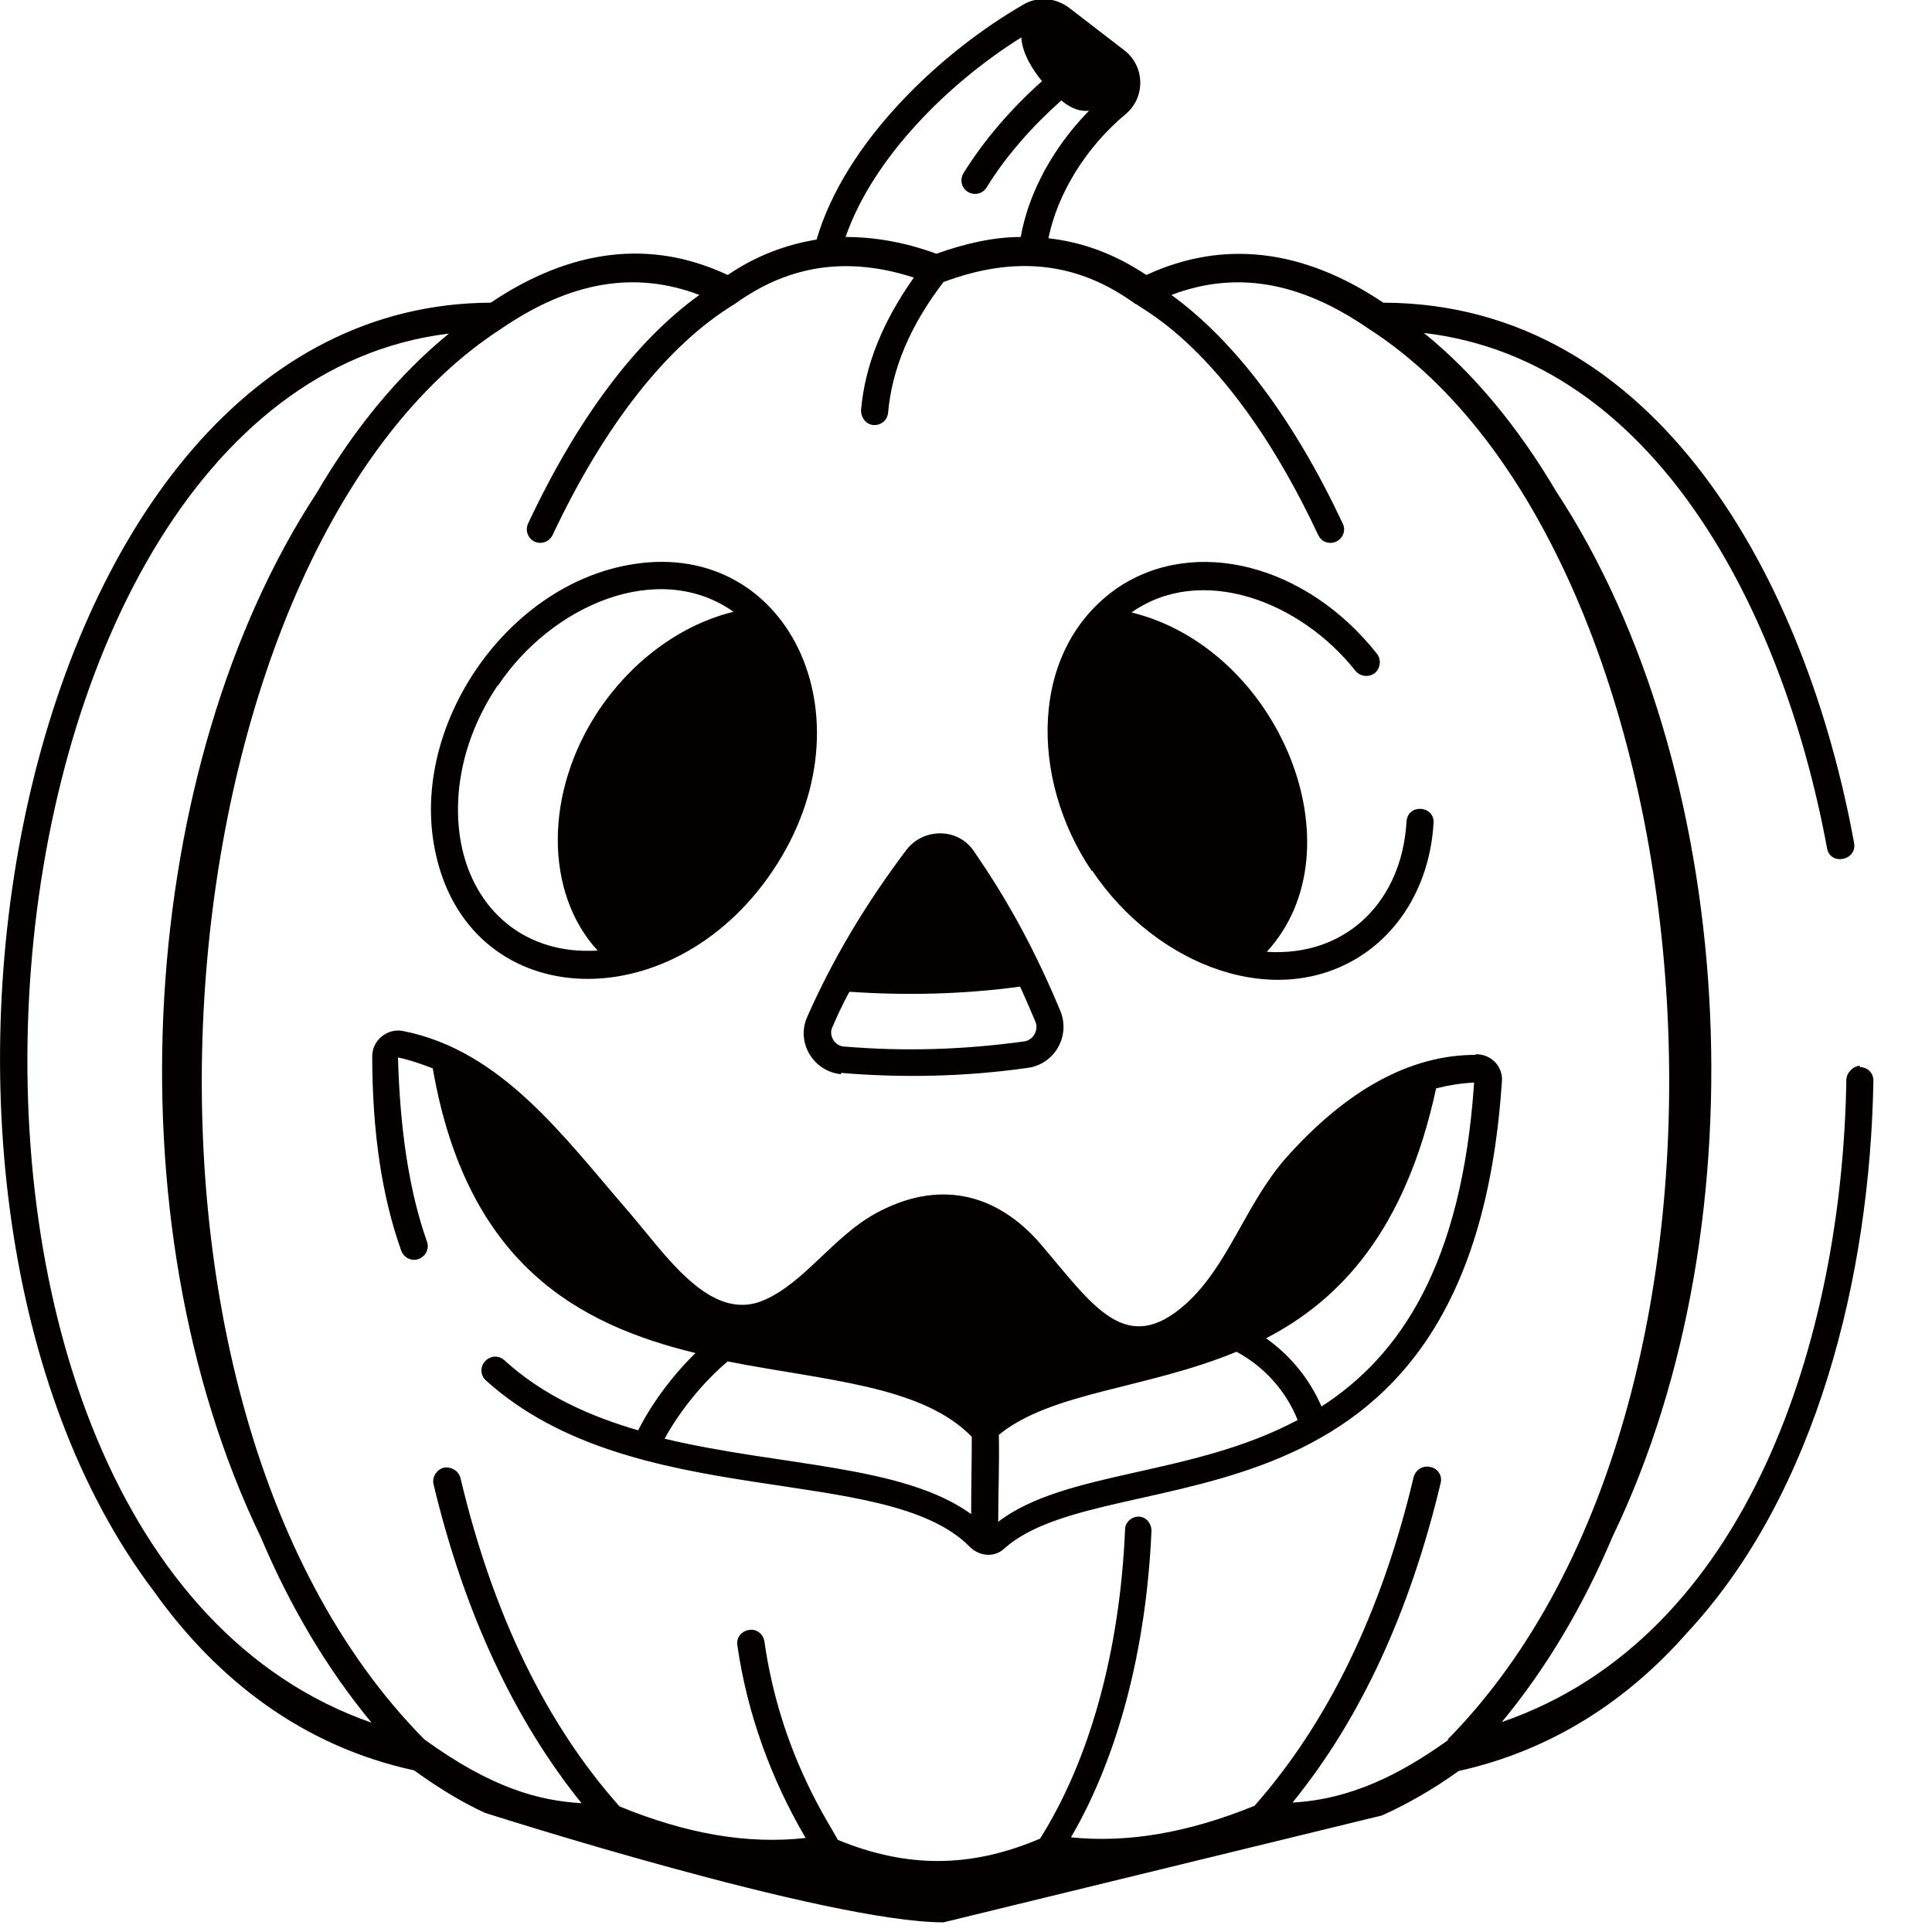 ﻿<?xml version="1.0" encoding="UTF-8"?>
<svg preserveAspectRatio="xMidYMid meet" id="uuid-e912b77b-2f07-4b72-9308-27eee712691c" data-name="圖層 1" xmlns="http://www.w3.org/2000/svg" width="300" height="300" viewBox="0 0 300 300">
  <path d="M288.8,165.5s0,0,0,0c0-.2,0-.4,0-.6,0,.2,0,.4,0,.6-.9,0-2,.9-2.1,2.1-.6,39.9-15.1,86.6-53.5,99.8,6.8-8.2,12.6-17.9,17.2-28.8,23.9-49.6,19-120-8.7-162.2-5.9-10-12.8-18.4-20.6-24.7,35.9,4.2,55.8,43.2,62.6,80,.5,2.8,4.7,1.9,4.2-.8-7.4-40.6-30.5-83.8-73.1-83.9-12.5-8.4-24.9-9.8-36.8-4.3-4.8-3.2-9.8-5.1-15.2-5.7,1.4-6.9,5.8-14.1,11.9-19.2,3.2-2.6,3.1-7.4,0-9.9l-8.7-6.7c-2-1.5-4.7-1.8-6.9-.6-13.1,7.5-27.9,21.5-32.3,36.6-4.8.8-9.4,2.5-13.8,5.5-11.9-5.6-24.3-4.1-36.8,4.3C1.6,47.3-23,185.2,23.9,247.1c9.9,13.9,23.3,24.1,40.4,27.8,3.6,2.6,7.3,4.9,11,6.6,0,0,53.1,17,71.2,17l68.1-16.6c4-1.8,8-4.1,11.9-6.9,14.4-3.2,26.2-10.9,35.5-21.5,20.1-21.6,28.4-55.5,28.9-85.7,0-1.2-.9-2.1-2.1-2.1ZM158.6,6c.2,2.4,1.8,4.9,3.2,6.6-4.7,4.2-8.9,9-12.2,14.3-.6,1-.3,2.3.7,2.9,1,.6,2.3.3,2.9-.7,3.1-5,7.1-9.5,11.6-13.5,1.7,1.4,3,1.7,4.3,1.6-5.5,5.6-9.4,12.7-10.6,19.6-4.2,0-8.6,1-13.1,2.6-4.9-1.8-9.6-2.6-14.1-2.6,4.3-12.4,16.1-24,27.3-31ZM69.7,51.8c-7.7,6.3-14.6,14.6-20.5,24.7-27.7,42.2-32.6,112.7-8.7,162.2,4.6,10.9,10.4,20.6,17.2,28.8C-21.8,239.8-8.3,61.2,69.7,51.8ZM225,270.1c-7.5,5.4-15.2,9.3-24.3,9.8,10.5-12.9,18.2-29.5,23-49.6.3-1.1-.4-2.3-1.6-2.5-1.1-.3-2.3.4-2.6,1.6-5,21.1-13.4,38.2-24.7,51-10.3,4.2-19.7,5.8-28.5,4.9,7.3-12.5,11.7-29.2,12.5-47.6,0-1.2-.9-2.2-2-2.2,0,0,0,0,0,0-1.1,0-2.1.9-2.1,2-.8,18.9-5.5,35.8-13.2,48-11,4.7-20.9,4.5-31.4.2-1-2.1-8.9-13.2-11.4-30.8-.2-1.2-1.2-2-2.4-1.8-1.2.2-2,1.2-1.8,2.4,1.5,10.5,5.2,20.7,10.6,29.9-9,1-18.4-.6-28.9-4.9-11.4-12.8-19.7-29.9-24.7-51-.3-1.1-1.4-1.8-2.6-1.6-1.1.3-1.8,1.4-1.6,2.5,4.8,20.1,12.6,36.7,23,49.6-6.6-.4-13.9-2.3-24.4-9.9C12.3,215.9,24.7,85.3,77.9,51c0,0,0,0,0,0,10.7-7.3,20.7-9,30.7-5.2-9.9,7.1-19,19.3-26.6,35.5-.5,1.1,0,2.3,1,2.8,1.1.5,2.3,0,2.8-1,8.1-17.2,17.9-29.6,28.3-35.9,0,0,0,0,0,0,0,0,0,0,0,0,8.7-6.3,17.9-7.3,27.8-4.1-4.8,6.8-7.6,13.6-8.2,20.6,0,1.2.8,2.2,1.9,2.3,0,0,.1,0,.2,0,1.1,0,2-.8,2.1-1.9.6-6.8,3.4-13.5,8.6-20.3,11.2-4.2,20.9-3.1,29.8,3.4,0,0,0,0,.1,0,1.1,1,14.9,7.3,28.3,35.9.4.8,1.1,1.2,1.9,1.2,1.5,0,2.6-1.6,1.9-3-7.6-16.2-16.7-28.3-26.6-35.5,10-3.8,20-2.1,30.7,5.3,0,0,0,0,0,0,53.6,34.5,65.3,165.3,12.1,219.1ZM229.1,163.8c-10.1,0-20,5.4-29.5,16.1-6.2,7.1-8.9,16.7-15.5,22.6-9.3,8.3-14.4.2-22.4-9.2-7.1-8.3-16.2-10.1-25.7-4.9-6.6,3.6-11.1,10.8-17.4,13.5-8.4,3.6-15.3-7.2-21.2-14-9.8-11.3-19.5-24.8-34.8-27.8-2.4-.5-4.8,1.4-4.8,3.9,0,11.7,1.5,21.8,4.5,30.2.4,1.1,1.6,1.7,2.7,1.3,1.1-.4,1.7-1.6,1.3-2.7-2.8-7.9-4.2-17.6-4.5-28.6,1.9.4,3.6,1,5.4,1.7,5.3,30.5,22.7,39.8,40.8,44.2-3.5,3.4-6.8,7.8-8.9,12-7.6-2.2-14.9-5.5-20.8-10.9-.9-.8-2.2-.7-3,.2-.8.9-.7,2.2.2,3,22.9,20.6,62,12.5,75.1,25.8,1.5,1.5,3.9,1.7,5.4.2,16.6-14.6,72.3,1,77.2-72.3.3-2.2-1.4-4.4-4-4.4ZM150.8,235.1c-10.7-7.7-29.7-7.4-47.6-11.7,2.4-4.4,6.1-8.9,9.8-12,15.2,3,30.1,3.7,37.9,11.7,0,3.7-.1,8-.1,12ZM155,236.3c0-4.3.2-9.3.1-13.5,8.2-6.7,22.9-7.1,36.9-12.9,4.3,2.3,7.7,6.1,9.5,10.6-16.5,8.8-36,7.8-46.5,15.8ZM205.2,218.4c-1.8-4.2-4.8-7.9-8.6-10.6,11.4-5.9,21.6-16.6,26.4-38.8,2-.5,3.9-.8,5.9-.9-1.9,28.4-11.6,42.5-23.7,50.3ZM120,135.2c16-23.8,2.2-52.3-22.8-47.4-19,3.7-33.4,25.1-29.7,44,4.9,25.4,36.5,27.2,52.5,3.4ZM77.3,106.5c8.4-12.6,25-19.7,36.6-11.5-7.8,1.9-15.4,7.2-20.8,15.1-8.7,12.9-8.5,28.6-.3,37.5-11.3.7-19.2-6.3-21.2-16.6-1.5-8,.5-16.9,5.7-24.6ZM169.5,135.2c-9.6-14.2-9.8-34.3,4-43.9,12-8.1,29.3-3.7,40.3,10.2.7.9.6,2.2-.3,3-.9.7-2.2.6-3-.3-8.6-10.9-24-16.7-34.8-9.1,22.9,5.6,35.7,36.7,21,52.7,12.5.8,21-8,21.7-20.2.2-2.9,4.4-2.5,4.2.2-.5,8.6-4.5,16-10.8,20.3-13.4,9.1-32.2,2-42.2-12.9ZM130.6,166.6c9.6.8,19.4.6,29.1-.8,4-.6,6.5-4.8,5-8.7-3.7-8.9-7.9-16.9-13.6-25.1-2.5-3.5-7.7-3.4-10.3-.1-6.2,8.2-11.4,16.8-15.5,26.1-1.7,4,1.1,8.4,5.3,8.8ZM131.9,154c8.8.6,17.7.4,26.5-.8.3.7.8,1.7,2.4,5.5.5,1.3-.4,2.8-1.7,3-9.4,1.3-18.6,1.6-28.1.8-1.4-.1-2.3-1.7-1.8-2.9,1.7-3.9,2.4-5,2.7-5.6Z" style="fill: #040000;"/>
</svg>